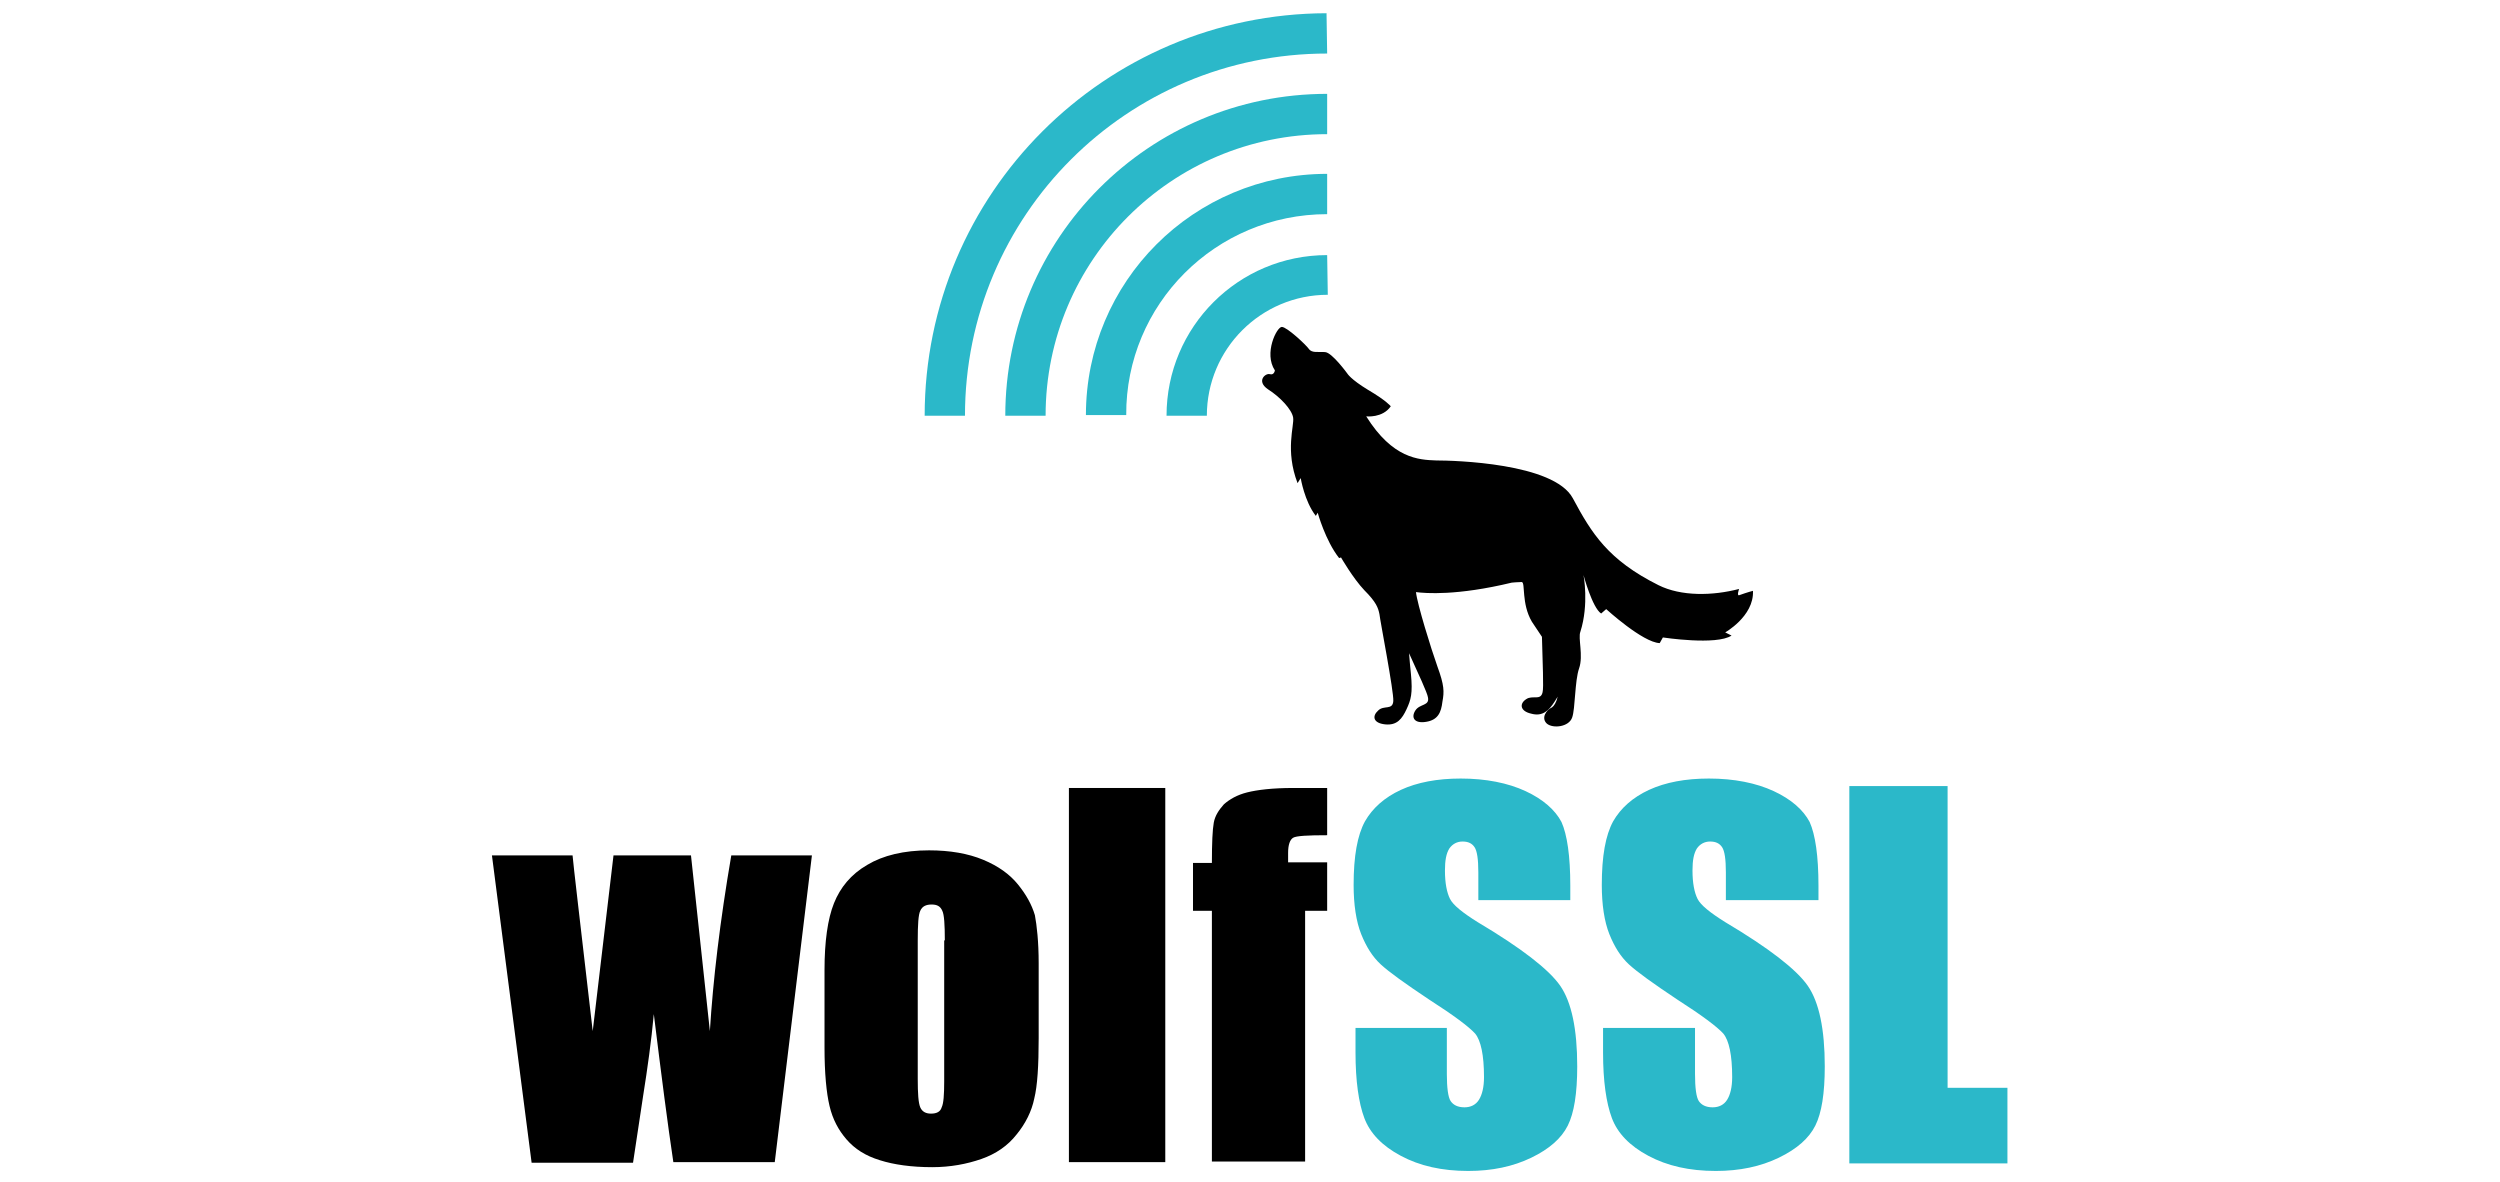<?xml version="1.0" encoding="utf-8"?>
<!-- Generator: Adobe Illustrator 25.0.1, SVG Export Plug-In . SVG Version: 6.00 Build 0)  -->
<svg version="1.1" id="Layer_1" xmlns="http://www.w3.org/2000/svg" xmlns:xlink="http://www.w3.org/1999/xlink" x="0px" y="0px"
	 viewBox="0 0 396.9 187.7" style="enable-background:new 0 0 396.9 187.7;" xml:space="preserve">
<style type="text/css">
	.st0{fill:#2BB8C9;}
</style>
<g>
	<g>
		<g>
			<path class="st0" d="M210.8,46.8C210.7,46.8,210.7,46.8,210.8,46.8c-10.6,0-19.2,8.6-19.2,19.2h-6.4c0-14.1,11.4-25.5,25.5-25.5
				l0,0L210.8,46.8L210.8,46.8z"/>
			<path class="st0" d="M210.7,34L210.7,34c-17.7,0-32,14.3-31.9,31.9h-6.4c0-21.2,17.1-38.3,38.3-38.3l0,0V34z"/>
			<path class="st0" d="M210.7,21.3L210.7,21.3C186,21.3,166,41.3,166,66h-6.4c0-28.2,22.8-51.1,51.1-51.1l0,0V21.3z"/>
			<path class="st0" d="M210.7,8.5L210.7,8.5c-31.8,0-57.5,25.7-57.5,57.5h-6.4c0-35.3,28.6-63.8,63.8-63.9l0,0L210.7,8.5z"/>
		</g>
		<path d="M278.3,93.8c0,0-0.8,0.2-2.2,0.7c-0.4,0.1,0-1,0-1c-4.2,1.1-9.2,1.2-12.8-0.6c-8-4-10.6-8.2-13.6-13.8
			c-3-5.6-18.9-6-21.7-6c-2.8-0.1-6.9-0.3-11.1-7c0,0,2.6,0.3,3.9-1.6c0,0-0.7-0.9-3.6-2.6c-2.8-1.7-3.3-2.6-3.3-2.6
			s-2.4-3.3-3.5-3.4c-1.1-0.1-2.1,0.2-2.6-0.5s-3.5-3.5-4.3-3.5s-2.9,4.2-1.1,6.9c0,0-0.1,0.8-0.8,0.6s-2.2,1.1-0.3,2.4
			c1.9,1.2,3.8,3.2,4,4.5c0.2,1.3-1.3,5.2,0.7,10.4l0.5-0.8c0,0,0.6,3.7,2.4,6l0.3-0.5c0,0,1.2,4.4,3.4,7.2l0.3-0.1
			c0,0,1.9,3.3,3.7,5.2c1.9,1.9,2.2,2.8,2.4,3.8c0.1,1,2.3,12.3,2.2,13.8s-1.5,0.6-2.4,1.5c-1,0.9-0.8,2,1.1,2.2
			c1.9,0.2,2.7-0.9,3.4-2.4s1-2.5,0.7-5.6c-0.1-0.9-0.2-2.1-0.3-3.3c1.5,3.3,2.9,6.3,3,7c0.3,1.4-1.3,1-2,2.1s-0.2,2.1,1.7,1.8
			c1.9-0.3,2.4-1.5,2.6-3.2c0.3-1.6,0.3-2.6-0.8-5.6c-1-2.8-3.2-9.9-3.4-11.8c1.5,0.2,6.5,0.6,15.2-1.5c0,0,1-0.1,1.6-0.1
			c0.6,0.1-0.1,3.4,1.6,6.3c0.5,0.8,1.1,1.6,1.6,2.4c0.1,4.1,0.3,8.1,0.1,8.8c-0.3,1.4-1.6,0.4-2.6,1.1c-1.1,0.7-1,1.9,0.8,2.3
			c1.8,0.5,2.8-0.5,3.7-1.9c0.2-0.3,0.3-0.5,0.5-0.8c-0.2,0.9-0.6,1.5-0.9,1.7c-0.9,0.4-1.8,1.7-0.8,2.6c1,0.8,3.5,0.5,4-1
			c0.5-1.4,0.4-5.8,1.1-7.8c0.7-2-0.2-4.8,0.2-5.8c1.4-4.4,0.5-9,0.5-9s1.4,5.2,2.8,6.1l0.8-0.7c0,0,5.8,5.3,8.5,5.4l0.5-0.9
			c0,0,8.5,1.3,10.9-0.3l-1-0.5C273.7,100.5,278.5,97.9,278.3,93.8z"/>
	</g>
	<g>
		<g>
			<path class="st0" d="M249.2,142.9h-14.5v-4.4c0-2.1-0.2-3.4-0.6-4c-0.4-0.6-1-0.9-1.9-0.9s-1.6,0.4-2.1,1.1
				c-0.5,0.8-0.7,1.9-0.7,3.5c0,2,0.3,3.5,0.8,4.5s2,2.2,4.4,3.7c6.9,4.1,11.3,7.5,13.1,10.1s2.7,6.9,2.7,12.8
				c0,4.3-0.5,7.4-1.5,9.4s-2.9,3.7-5.8,5.1c-2.9,1.4-6.2,2.1-10,2.1c-4.2,0-7.7-0.8-10.7-2.4c-3-1.6-4.9-3.6-5.8-6
				c-0.9-2.4-1.4-5.9-1.4-10.4v-3.9h14.5v7.3c0,2.2,0.2,3.7,0.6,4.3c0.4,0.6,1.1,1,2.2,1c1,0,1.8-0.4,2.3-1.2s0.8-2,0.8-3.6
				c0-3.5-0.5-5.8-1.4-6.9c-1-1.1-3.4-2.9-7.3-5.4c-3.9-2.6-6.4-4.4-7.7-5.6c-1.3-1.2-2.3-2.8-3.1-4.8s-1.2-4.7-1.2-7.8
				c0-4.6,0.6-7.9,1.8-10.1c1.2-2.1,3.1-3.8,5.7-5c2.6-1.2,5.8-1.8,9.5-1.8c4,0,7.5,0.7,10.3,2s4.7,3,5.7,4.9
				c0.9,2,1.4,5.4,1.4,10.1v2.3H249.2z"/>
			<path class="st0" d="M288.5,142.9H274v-4.4c0-2.1-0.2-3.4-0.6-4c-0.4-0.6-1-0.9-1.9-0.9s-1.6,0.4-2.1,1.1
				c-0.5,0.8-0.7,1.9-0.7,3.5c0,2,0.3,3.5,0.8,4.5s2,2.2,4.4,3.7c6.9,4.1,11.3,7.5,13.1,10.1c1.8,2.6,2.7,6.9,2.7,12.8
				c0,4.3-0.5,7.4-1.5,9.4s-2.9,3.7-5.8,5.1c-2.9,1.4-6.2,2.1-10,2.1c-4.2,0-7.7-0.8-10.7-2.4c-3-1.6-4.9-3.6-5.8-6
				c-0.9-2.4-1.4-5.9-1.4-10.4v-3.9h14.6v7.3c0,2.2,0.2,3.7,0.6,4.3s1.1,1,2.2,1c1,0,1.8-0.4,2.3-1.2s0.8-2,0.8-3.6
				c0-3.5-0.5-5.8-1.4-6.9c-1-1.1-3.4-2.9-7.3-5.4c-3.9-2.6-6.4-4.4-7.7-5.6c-1.3-1.2-2.3-2.8-3.1-4.8s-1.2-4.7-1.2-7.8
				c0-4.6,0.6-7.9,1.8-10.1c1.2-2.1,3.1-3.8,5.7-5c2.6-1.2,5.8-1.8,9.5-1.8c4,0,7.5,0.7,10.3,2c2.8,1.3,4.7,3,5.7,4.9
				c0.9,2,1.4,5.4,1.4,10.1v2.3H288.5z"/>
			<path class="st0" d="M309.2,124.8v47.9h9.5v12h-25.1v-59.9C293.6,124.8,309.2,124.8,309.2,124.8z"/>
		</g>
		<g>
			<path d="M128.9,135.8l-5.9,48.7h-16.1c-0.9-6-1.9-13.8-3.1-23.5c-0.4,4.3-1,8.6-1.7,13l-1.6,10.6H84.4l-6.3-48.8h12.8
				c0.1,1.3,1.2,10.6,3.2,27.9c0.2-1.8,1.3-11.1,3.3-27.9h12.3l3,27.9c0.5-8.1,1.6-17.4,3.4-27.9H128.9z"/>
			<path d="M164.9,152.9v11.9c0,4.4-0.2,7.6-0.7,9.6c-0.4,2-1.4,4-2.8,5.7c-1.4,1.8-3.3,3.1-5.6,3.9c-2.3,0.8-4.9,1.3-7.8,1.3
				c-3.3,0-6.1-0.4-8.3-1.1c-2.3-0.7-4-1.8-5.3-3.3s-2.2-3.2-2.7-5.3s-0.8-5.2-0.8-9.3V154c0-4.5,0.5-8.1,1.5-10.6s2.7-4.6,5.3-6.1
				c2.5-1.5,5.8-2.3,9.8-2.3c3.3,0,6.2,0.5,8.6,1.5c2.4,1,4.2,2.3,5.5,3.9c1.3,1.6,2.2,3.2,2.7,4.9
				C164.6,146.9,164.9,149.5,164.9,152.9z M150,149.3c0-2.5-0.1-4.1-0.4-4.7c-0.3-0.7-0.8-1-1.7-1s-1.5,0.3-1.8,1
				c-0.3,0.6-0.4,2.2-0.4,4.7v22c0,2.3,0.1,3.8,0.4,4.5s0.9,1,1.7,1c0.9,0,1.5-0.3,1.7-1c0.3-0.6,0.4-2,0.4-4.1v-22.4H150z"/>
			<path d="M185,125.1v59.4h-15.3v-59.4H185z"/>
			<path d="M210.7,125.1v7.5c-3.1,0-4.9,0.1-5.4,0.4c-0.5,0.3-0.8,1.1-0.8,2.4v1.5h6.2v7.7h-3.5v39.8h-14.8v-39.8h-3V137h3
				c0-3.2,0.1-5.3,0.3-6.4c0.2-1.1,0.8-2,1.6-2.9c0.9-0.8,2.1-1.5,3.7-1.9c1.6-0.4,4-0.7,7.3-0.7
				C205.3,125.1,210.7,125.1,210.7,125.1z"/>
		</g>
	</g>
</g>
</svg>
